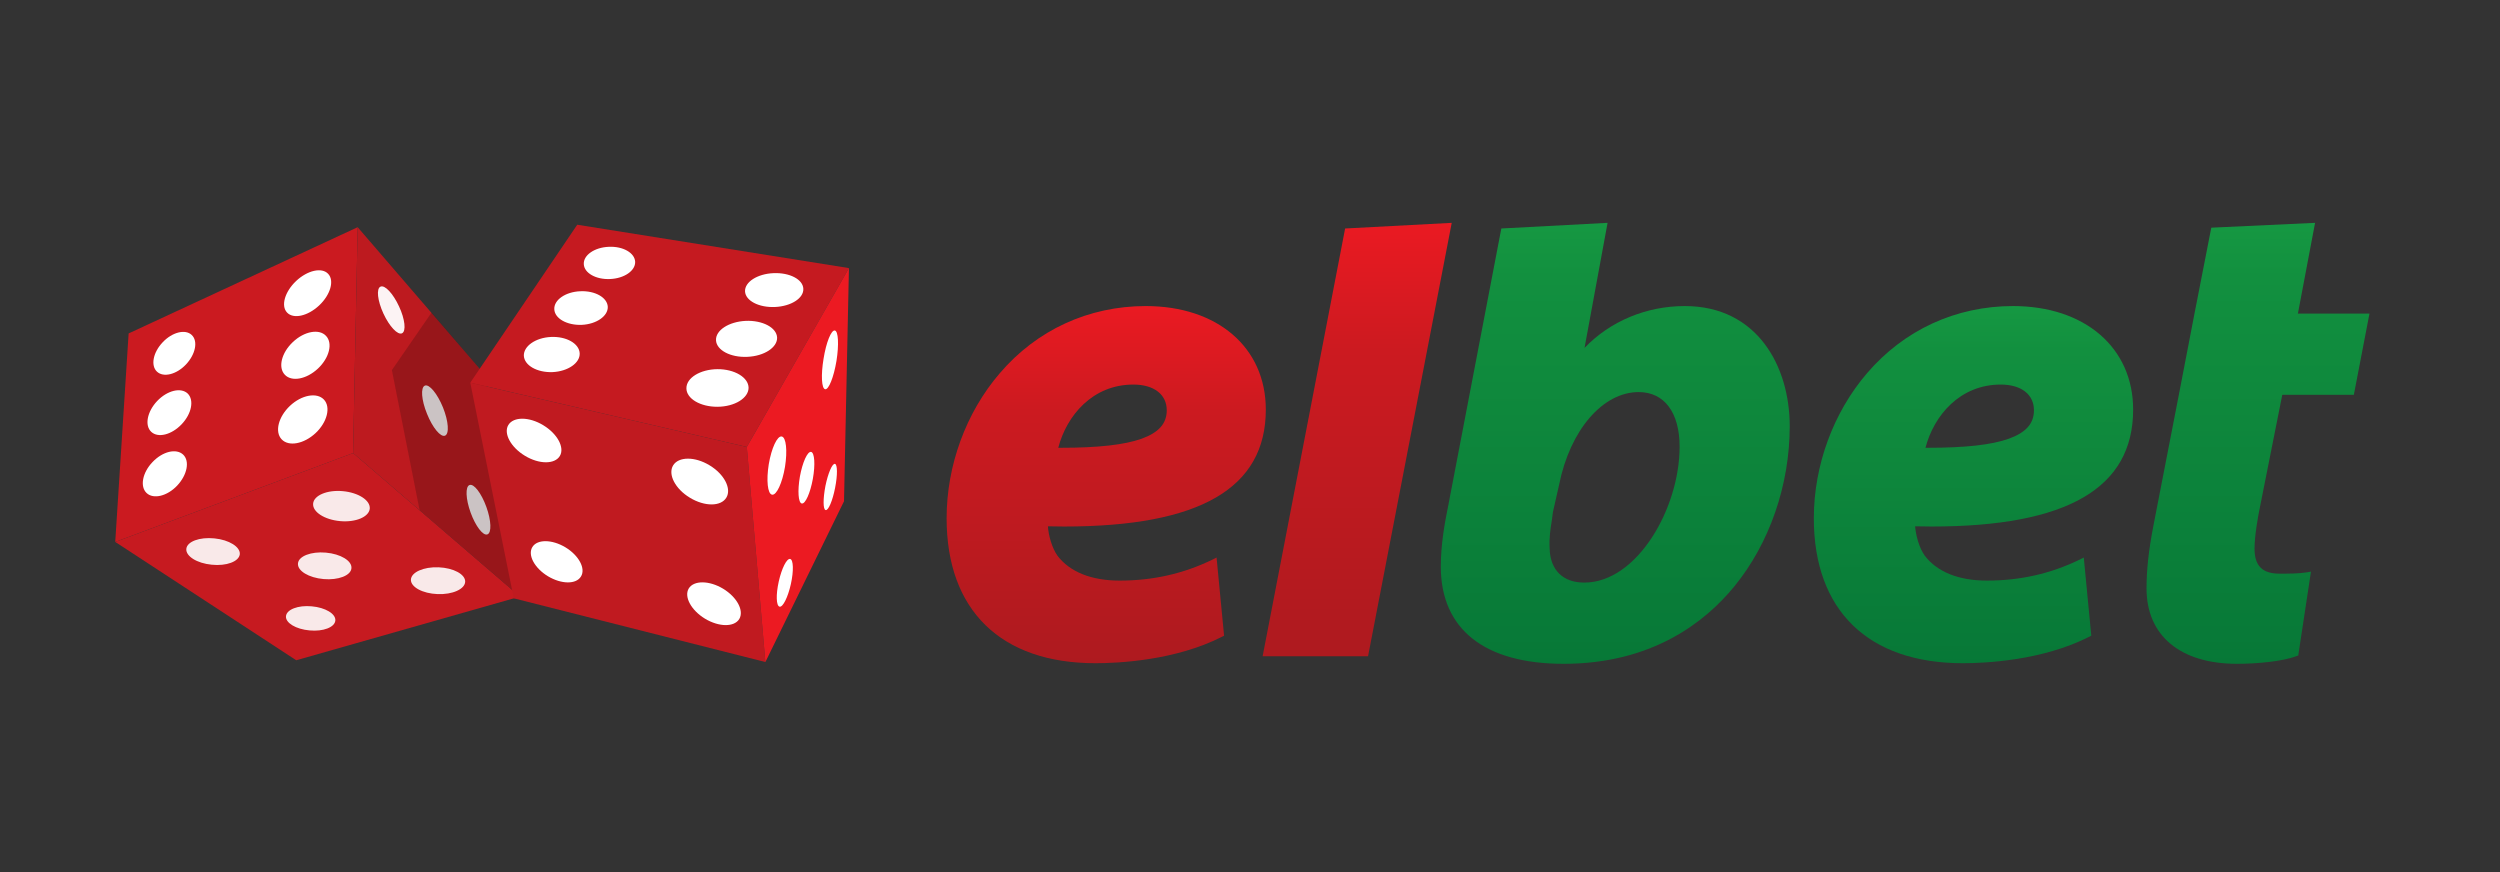 <svg width="172" height="60" viewBox="0 0 172 60" fill="none" xmlns="http://www.w3.org/2000/svg">
<rect x="0" y="0" width="172" height="60" fill="#333333" stroke="none"/>
<path d="M8.85 22.94L7.928 37.284L24.293 31.172L24.608 15.631L8.85 22.94Z" fill="#CB1A20"/>
<path d="M7.928 37.284L20.38 45.426L35.775 41.044L24.293 31.171L7.928 37.284Z" fill="#C61A20"/>
<path d="M23.071 42.694C23.112 42.233 22.384 41.796 21.446 41.715C20.508 41.627 19.716 41.934 19.675 42.395C19.635 42.856 20.363 43.292 21.301 43.373C22.239 43.462 23.031 43.155 23.071 42.694Z" fill="white" fill-opacity="0.902"/>
<path d="M24.179 39.096C24.228 38.586 23.435 38.109 22.416 38.02C21.406 37.931 20.541 38.263 20.5 38.764C20.452 39.274 21.244 39.751 22.263 39.84C23.274 39.928 24.139 39.597 24.179 39.096Z" fill="white" fill-opacity="0.902"/>
<path d="M16.498 38.133C16.546 37.632 15.762 37.138 14.751 37.041C13.732 36.936 12.867 37.26 12.819 37.761C12.77 38.262 13.546 38.755 14.565 38.852C15.576 38.958 16.441 38.634 16.498 38.133Z" fill="white" fill-opacity="0.902"/>
<path d="M32.005 40.025C32.022 39.515 31.205 39.071 30.17 39.03C29.143 38.99 28.294 39.37 28.27 39.879C28.254 40.389 29.07 40.833 30.105 40.874C31.132 40.914 31.981 40.534 32.005 40.025Z" fill="white" fill-opacity="0.902"/>
<path d="M25.44 34.996C25.489 34.422 24.656 33.888 23.581 33.791C22.505 33.694 21.591 34.082 21.543 34.648C21.494 35.222 22.327 35.756 23.403 35.853C24.478 35.95 25.384 35.562 25.44 34.996Z" fill="white" fill-opacity="0.902"/>
<path d="M12.6 31.276C12.123 30.831 11.185 31.058 10.49 31.794C9.795 32.521 9.617 33.475 10.086 33.92C10.555 34.365 11.501 34.138 12.188 33.411C12.883 32.675 13.069 31.721 12.6 31.276Z" fill="white"/>
<path d="M12.909 27.071C12.44 26.635 11.51 26.861 10.814 27.589C10.119 28.325 9.941 29.271 10.402 29.707C10.871 30.152 11.801 29.918 12.496 29.19C13.191 28.462 13.369 27.516 12.909 27.071Z" fill="white"/>
<path d="M13.191 23.046C12.746 22.625 11.849 22.852 11.194 23.547C10.531 24.242 10.353 25.148 10.798 25.568C11.242 25.989 12.14 25.77 12.795 25.075C13.458 24.372 13.636 23.466 13.191 23.046Z" fill="white"/>
<path d="M22.287 27.492C21.801 26.975 20.75 27.169 19.95 27.921C19.149 28.681 18.89 29.708 19.376 30.225C19.861 30.743 20.904 30.549 21.712 29.797C22.513 29.045 22.772 28.01 22.287 27.492Z" fill="white"/>
<path d="M22.431 23.11C21.962 22.601 20.936 22.787 20.151 23.531C19.367 24.267 19.116 25.277 19.593 25.779C20.07 26.288 21.089 26.094 21.874 25.358C22.658 24.622 22.909 23.612 22.431 23.11Z" fill="white"/>
<path d="M22.578 18.841C22.142 18.372 21.155 18.598 20.371 19.334C19.595 20.07 19.312 21.04 19.748 21.501C20.185 21.97 21.172 21.751 21.956 21.016C22.74 20.28 23.015 19.302 22.578 18.841Z" fill="white"/>
<path d="M24.608 15.631L33.357 25.787L35.775 41.044L24.293 31.172L24.608 15.631Z" fill="#BD1A1F"/>
<path d="M33.533 36.766C33.833 36.661 33.8 35.812 33.461 34.874C33.121 33.936 32.604 33.257 32.304 33.37C32.005 33.475 32.038 34.324 32.377 35.262C32.717 36.2 33.234 36.879 33.533 36.766Z" fill="white" fill-opacity="0.949"/>
<path d="M30.616 29.974C30.923 29.853 30.858 28.98 30.478 28.034C30.09 27.08 29.532 26.409 29.233 26.53C28.926 26.651 28.99 27.524 29.378 28.47C29.759 29.424 30.317 30.096 30.616 29.974Z" fill="white" fill-opacity="0.949"/>
<path d="M27.656 22.932C27.955 22.794 27.866 21.961 27.454 21.08C27.042 20.191 26.476 19.584 26.177 19.722C25.877 19.859 25.974 20.692 26.379 21.573C26.791 22.463 27.365 23.069 27.656 22.932Z" fill="white" fill-opacity="0.949"/>
<path d="M33.357 25.786L29.694 21.501L26.961 25.463L28.869 35.101L35.774 41.044L33.357 25.786Z" fill="#070707" fill-opacity="0.2"/>
<path d="M32.355 26.328L51.381 30.751L58.408 18.445L39.714 15.461L32.355 26.328Z" fill="#C51A20"/>
<path d="M32.355 26.328L35.347 41.165L52.659 45.548L51.381 30.751L32.355 26.328Z" fill="#C01A20"/>
<path d="M58.407 18.444L58.068 34.486L52.658 45.548L51.381 30.751L58.407 18.444Z" fill="#EC1A22"/>
<path d="M38.516 31.374C38.864 30.8 38.354 29.846 37.376 29.255C36.406 28.665 35.33 28.657 34.974 29.239C34.627 29.813 35.136 30.767 36.115 31.358C37.085 31.948 38.16 31.956 38.516 31.374Z" fill="white"/>
<path d="M49.973 34.236C50.345 33.622 49.827 32.619 48.817 32.013C47.806 31.398 46.682 31.406 46.31 32.021C45.938 32.635 46.456 33.638 47.466 34.244C48.477 34.859 49.601 34.859 49.973 34.236Z" fill="white"/>
<path d="M39.971 39.662C40.311 39.12 39.826 38.215 38.904 37.657C37.974 37.099 36.955 37.091 36.624 37.641C36.292 38.191 36.778 39.088 37.699 39.646C38.629 40.204 39.64 40.212 39.971 39.662Z" fill="white"/>
<path d="M50.862 42.588C51.202 42.014 50.709 41.084 49.747 40.502C48.792 39.928 47.733 39.92 47.386 40.486C47.046 41.052 47.547 41.982 48.501 42.564C49.464 43.146 50.515 43.154 50.862 42.588Z" fill="white"/>
<path d="M39.882 24.307C39.85 23.636 38.969 23.134 37.909 23.183C36.85 23.231 36.017 23.814 36.041 24.477C36.074 25.14 36.955 25.641 38.014 25.601C39.074 25.552 39.915 24.97 39.882 24.307Z" fill="white"/>
<path d="M41.815 21.105C41.782 20.466 40.933 19.989 39.923 20.038C38.904 20.078 38.103 20.636 38.136 21.275C38.16 21.913 39.009 22.39 40.028 22.35C41.038 22.302 41.839 21.744 41.815 21.105Z" fill="white"/>
<path d="M43.699 18.008C43.666 17.393 42.858 16.933 41.879 16.981C40.901 17.021 40.133 17.555 40.165 18.17C40.189 18.784 41.006 19.245 41.976 19.197C42.955 19.156 43.723 18.622 43.699 18.008Z" fill="white"/>
<path d="M51.502 26.676C51.494 25.965 50.532 25.39 49.351 25.398C48.171 25.415 47.217 25.997 47.225 26.716C47.225 27.428 48.187 27.994 49.367 27.986C50.548 27.978 51.502 27.388 51.502 26.676Z" fill="white"/>
<path d="M53.465 23.224C53.433 22.536 52.462 22.027 51.306 22.076C50.142 22.132 49.228 22.722 49.261 23.41C49.293 24.089 50.255 24.606 51.419 24.55C52.576 24.501 53.489 23.903 53.465 23.224Z" fill="white"/>
<path d="M55.269 19.868C55.245 19.221 54.323 18.744 53.215 18.793C52.107 18.841 51.234 19.399 51.258 20.046C51.291 20.693 52.212 21.17 53.32 21.121C54.428 21.073 55.301 20.515 55.269 19.868Z" fill="white"/>
<path d="M54.007 32.125C54.185 31.017 54.088 30.079 53.781 30.031C53.474 29.974 53.077 30.831 52.891 31.939C52.714 33.047 52.81 33.985 53.118 34.033C53.425 34.09 53.821 33.233 54.007 32.125Z" fill="white"/>
<path d="M55.923 32.95C56.101 31.964 56.044 31.139 55.801 31.09C55.551 31.05 55.211 31.81 55.033 32.788C54.864 33.767 54.92 34.6 55.163 34.64C55.405 34.688 55.745 33.928 55.923 32.95Z" fill="white"/>
<path d="M57.549 24.832C57.727 23.716 57.678 22.778 57.436 22.738C57.185 22.697 56.837 23.57 56.66 24.686C56.474 25.802 56.522 26.74 56.773 26.78C57.015 26.821 57.363 25.948 57.549 24.832Z" fill="white"/>
<path d="M54.411 40.187C54.613 39.281 54.589 38.505 54.363 38.456C54.128 38.408 53.78 39.103 53.578 40.009C53.376 40.914 53.4 41.683 53.635 41.739C53.861 41.788 54.209 41.092 54.411 40.187Z" fill="white"/>
<path d="M57.453 33.572C57.63 32.691 57.622 31.947 57.444 31.915C57.258 31.874 56.967 32.562 56.789 33.435C56.62 34.316 56.62 35.06 56.806 35.093C56.992 35.133 57.283 34.446 57.453 33.572Z" fill="white"/>
<path d="M86.869 45.152L92.545 15.72L99.879 15.332L94.122 45.152H86.869Z" fill="url(#paint0_linear_2505_22250)"/>
<path d="M135.044 45.629C128.527 45.629 124.791 41.99 124.791 35.659C124.791 32.029 126.125 28.39 128.446 25.682C131.001 22.698 134.567 21.057 138.496 21.057C143.437 21.057 146.76 23.919 146.76 28.18C146.76 33.59 142.216 36.225 132.885 36.225C132.521 36.225 132.141 36.217 131.761 36.209C131.809 36.84 132.036 37.689 132.424 38.231C133.273 39.346 134.753 39.945 136.693 39.945C138.998 39.945 141.092 39.468 143.089 38.498L143.364 38.36L143.881 43.737L143.752 43.802C140.518 45.451 136.58 45.629 135.044 45.629ZM132.658 30.808C135.213 30.808 137.025 30.606 138.205 30.185C139.386 29.757 139.936 29.142 139.936 28.229C139.936 27.137 139.062 26.458 137.647 26.458C134.833 26.458 133.047 28.601 132.472 30.808C132.537 30.808 132.658 30.808 132.658 30.808Z" fill="url(#paint1_linear_2505_22250)"/>
<path fill-rule="evenodd" clip-rule="evenodd" d="M107.585 45.67C102.135 45.67 99.127 43.292 99.127 38.975C99.127 37.463 99.394 35.975 99.653 34.714L103.291 15.72L110.601 15.332L109.016 23.935C110.778 22.1 113.261 21.057 115.913 21.057C120.902 21.057 123.133 25.205 123.133 29.32C123.133 33.363 121.743 37.39 119.317 40.349C117.336 42.775 113.681 45.67 107.585 45.67ZM107.269 33.339C108.021 29.587 110.269 26.975 112.743 26.975C114.506 26.975 115.557 28.382 115.557 30.735C115.557 34.972 112.63 40.082 109 40.082C107.528 40.082 106.655 39.225 106.614 37.729C106.574 37.01 106.671 36.387 106.768 35.789C106.792 35.595 106.825 35.401 106.841 35.231L107.269 33.339Z" fill="url(#paint2_linear_2505_22250)"/>
<path d="M153.908 45.67C150.01 45.67 147.682 43.737 147.682 40.487C147.682 39.209 147.819 37.907 148.159 36.145L149.905 27.161L150.981 21.574L152.137 15.664L159.277 15.332L158.096 21.574H163.02L161.945 27.161H157.021L155.492 34.851C155.347 35.546 155.112 36.856 155.112 37.746C155.112 38.934 155.646 39.468 156.843 39.468C157.465 39.468 158.104 39.468 158.702 39.379L158.994 39.33L158.12 45.096L158.007 45.136C157.053 45.508 155.266 45.67 153.908 45.67Z" fill="url(#paint3_linear_2505_22250)"/>
<path fill-rule="evenodd" clip-rule="evenodd" d="M75.371 45.629C68.862 45.629 65.127 41.99 65.127 35.659C65.127 32.029 66.453 28.39 68.782 25.682C71.329 22.698 74.903 21.057 78.832 21.057C83.773 21.057 87.088 23.919 87.088 28.18C87.088 33.59 82.552 36.225 73.213 36.225C72.879 36.225 72.538 36.219 72.191 36.211L72.121 36.21L72.097 36.209C72.137 36.84 72.372 37.689 72.752 38.231C73.601 39.346 75.08 39.945 77.029 39.945C79.334 39.945 81.428 39.468 83.425 38.498L83.7 38.36L84.217 43.737L84.088 43.802C80.854 45.451 76.916 45.629 75.371 45.629ZM78.541 30.185C77.361 30.606 75.541 30.808 72.994 30.808H72.808C73.382 28.601 75.161 26.458 77.975 26.458C79.39 26.458 80.272 27.137 80.272 28.229C80.272 29.142 79.722 29.757 78.541 30.185Z" fill="url(#paint4_linear_2505_22250)"/>
<defs>
<linearGradient id="paint0_linear_2505_22250" x1="93.372" y1="45.779" x2="93.372" y2="14.848" gradientUnits="userSpaceOnUse">
<stop stop-color="#AD1A1F"/>
<stop offset="0.702" stop-color="#CC1A20"/>
<stop offset="1" stop-color="#EC1A22"/>
</linearGradient>
<linearGradient id="paint1_linear_2505_22250" x1="135.774" y1="45.779" x2="135.774" y2="14.848" gradientUnits="userSpaceOnUse">
<stop stop-color="#077837"/>
<stop offset="0.702" stop-color="#12903F"/>
<stop offset="1" stop-color="#1DA848"/>
</linearGradient>
<linearGradient id="paint2_linear_2505_22250" x1="111.128" y1="45.855" x2="111.128" y2="7.667" gradientUnits="userSpaceOnUse">
<stop stop-color="#077837"/>
<stop offset="0.702" stop-color="#12903F"/>
<stop offset="1" stop-color="#1DA848"/>
</linearGradient>
<linearGradient id="paint3_linear_2505_22250" x1="155.35" y1="45.855" x2="155.35" y2="7.667" gradientUnits="userSpaceOnUse">
<stop stop-color="#077837"/>
<stop offset="0.702" stop-color="#12903F"/>
<stop offset="1" stop-color="#1DA848"/>
</linearGradient>
<linearGradient id="paint4_linear_2505_22250" x1="76.103" y1="46.146" x2="76.103" y2="20.658" gradientUnits="userSpaceOnUse">
<stop stop-color="#AD1A1F"/>
<stop offset="0.702" stop-color="#CC1A20"/>
<stop offset="1" stop-color="#EC1A22"/>
</linearGradient>
</defs>
</svg>
